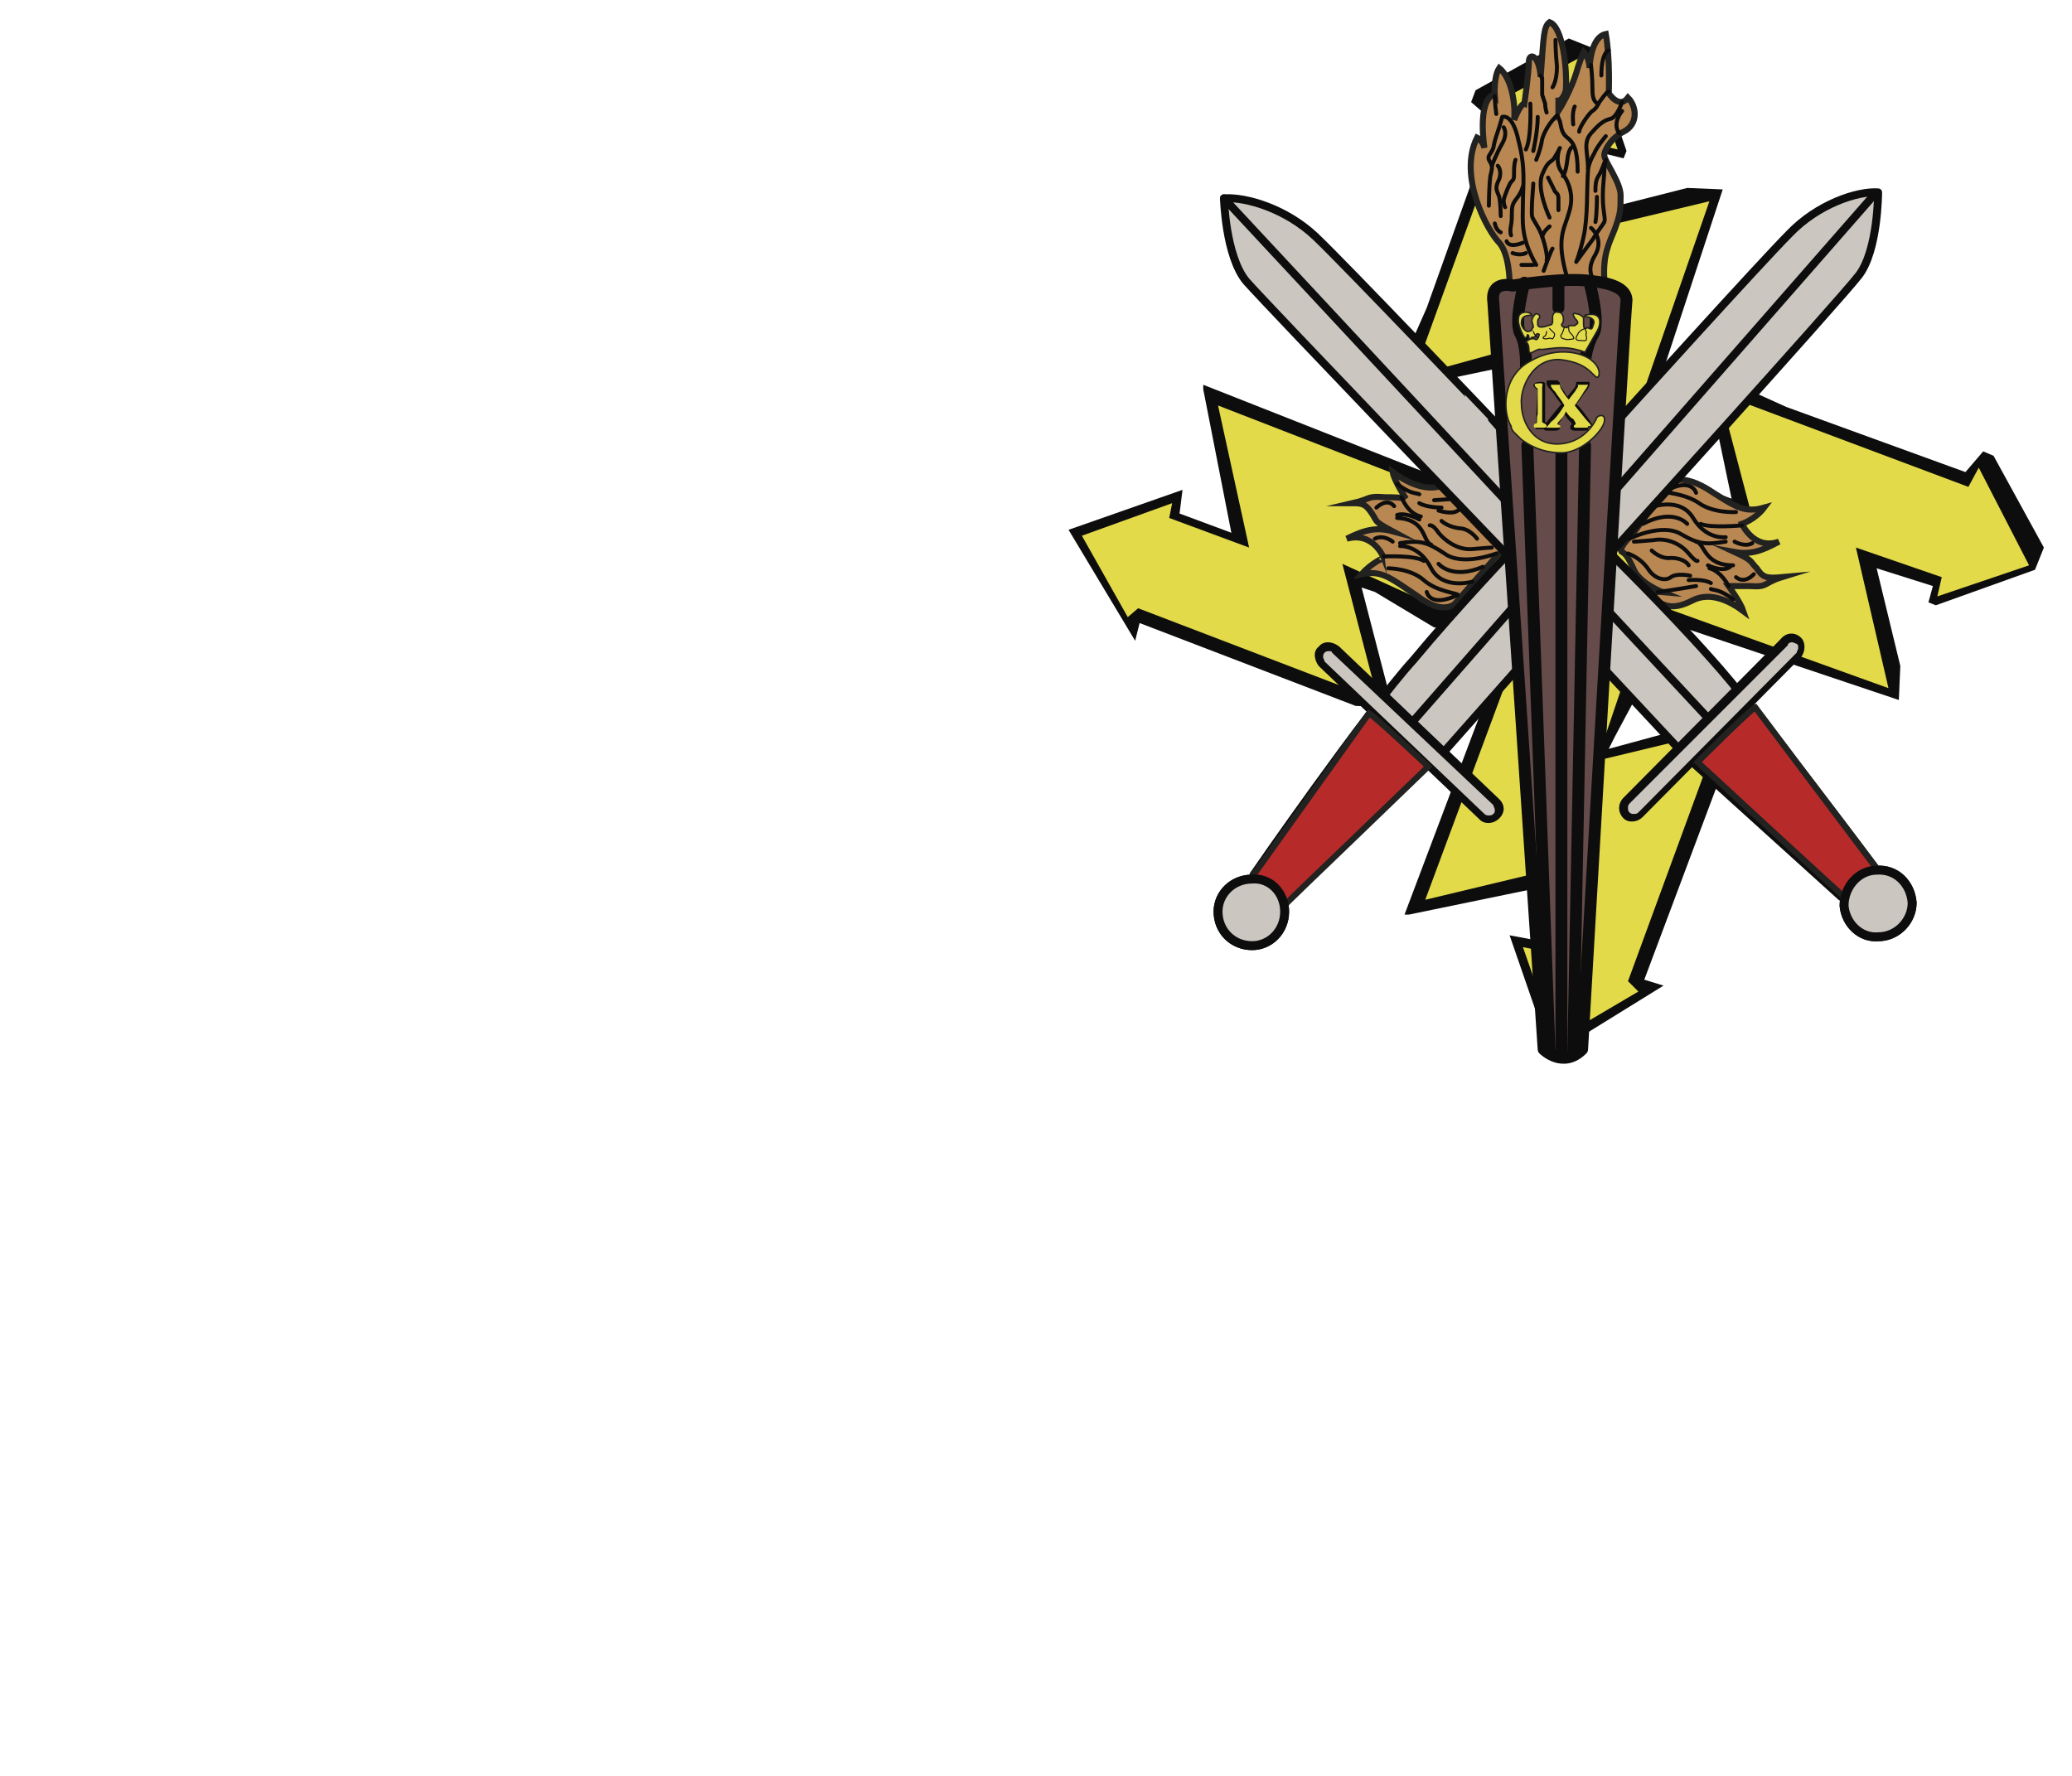 <?xml version="1.0" encoding="utf-8"?>
<!-- Generator: Adobe Illustrator 24.1.3, SVG Export Plug-In . SVG Version: 6.00 Build 0)  -->
<svg version="1.1" id="Lag_1" xmlns="http://www.w3.org/2000/svg" xmlns:xlink="http://www.w3.org/1999/xlink" x="0px" y="0px"
	 viewBox="0 0 140 120" style="enable-background:new 0 0 140 120;" xml:space="preserve">
<style type="text/css">
	.st0{fill:#0D0D0D;}
	.st1{fill:#E2DA49;}
	.st2{fill:#B98752;stroke:#222221;stroke-width:0.408;stroke-miterlimit:10;}
	.st3{fill:none;stroke:#0D0D0D;stroke-width:0.268;stroke-linecap:round;stroke-linejoin:round;stroke-miterlimit:10;}
	.st4{fill:#CBC6C0;stroke:#0D0D0D;stroke-width:0.536;stroke-linejoin:round;stroke-miterlimit:10;}
	.st5{fill:none;stroke:#0D0D0D;stroke-width:0.536;stroke-linecap:round;stroke-linejoin:round;stroke-miterlimit:10;}
	.st6{fill:#CBC6C0;}
	.st7{fill:#654C4B;stroke:#0D0D0D;stroke-width:0.804;stroke-linejoin:round;stroke-miterlimit:10;}
	.st8{fill:none;stroke:#0D0D0D;stroke-width:0.804;stroke-linecap:round;stroke-linejoin:round;stroke-miterlimit:10;}
	.st9{fill:#E2DA49;stroke:#222221;stroke-width:0.102;stroke-miterlimit:10;}
	.st10{fill:none;stroke:#0D0D0D;stroke-width:6.701110e-02;stroke-linecap:round;stroke-linejoin:round;stroke-miterlimit:10;}
	.st11{fill:#D5E1F1;stroke:#0D0D0D;stroke-width:0.603;stroke-linejoin:round;stroke-miterlimit:10;}
	.st12{fill:#B62B29;stroke:#222221;stroke-width:0.408;stroke-miterlimit:10;}
	.st13{fill:#CBC6C0;stroke:#0D0D0D;stroke-width:0.603;stroke-linejoin:round;stroke-miterlimit:10;}
</style>
<polygon class="st0" points="104.8,71.3 112.4,66.6 111.1,66.2 116.8,51 116.8,48.4 108.7,50.6 109.1,49.8 111.4,45.5 111.5,27.7 
	116.4,12.8 114,12.7 107.3,14.4 108.5,10.4 109.7,10.7 109.9,10.2 107.5,3.2 106,2.6 99.7,6.1 99.4,6.9 100.9,8.2 96.4,20.8 
	94.5,25.1 95.9,26 102.6,24.6 100.4,30.7 102,43 94.9,61.8 95.2,61.8 104.9,59.8 103.6,63.5 102,63.2 "/>
<polygon class="st1" points="105.1,70.3 110.7,67 110,66.3 116.2,49.4 107.9,51.4 110.1,44.9 107.3,37.1 108.3,34.4 115.5,13.6 
	105.9,15.9 108,9.8 109.3,10.1 107.1,3.7 100.6,7.2 101.8,8 95.5,25.4 103.5,23.2 103.3,29.3 104.1,39.8 96.3,60.8 105.9,58.5 
	103.9,64.2 102.9,64 "/>
<polygon class="st0" points="72.2,35.8 76.7,43.3 77,42.1 91.6,47.7 94.1,47.8 92,39.7 92.9,40 96.9,42.4 114,42.5 128.3,47.3 
	128.4,45 126.8,38.4 130.6,39.6 130.3,40.7 130.8,40.9 137.5,38.5 138.1,37 134.7,30.8 134,30.5 132.8,31.9 120.7,27.5 116.5,25.6 
	115.6,27 117,33.7 111.2,31.5 99.3,33.1 81.3,26 81.3,26.3 83.2,36 79.7,34.7 79.9,33.1 "/>
<polygon class="st1" points="73.1,36.2 76.2,41.7 76.9,41.1 93.1,47.3 90.7,38.1 97.5,41.2 104.9,38.4 107.6,39.3 127.6,46.5 
	125.4,37 131.2,39 130.9,40.3 137.1,38.2 133.7,31.6 133,32.9 116.2,26.6 118.3,34.6 112.4,34.4 102.4,35.2 82.3,27.4 84.4,37 
	79,35 79.2,34 "/>
<path class="st2" d="M110,6.6c-0.6,0.8-1.3-0.3-1.3-0.3s0.1-2.3-0.2-4c-0.5,0.1-1,0.7-1.1,2.3c0-0.7-0.4-1.1-0.4-1.1
	s-0.1,0.2-0.4,1.1c-0.4,1.5-1.3,2.9-1.3,2.9c0-0.7,0-0.7,0-0.7s0.3,0,0.5-0.7c0.1-1.4-0.2-4.3-1.1-4.6c-0.4,0.3-0.4,0.9-0.6,3.7
	c-0.1-1.5-0.8-1.7-0.8-1S103,7,103,7s-0.2-0.1-0.7,1.1c0.1-0.5,0-2.7-1-3.5c-0.4,0.6-0.3,1.9-0.3,1.9c-0.1-0.1-0.1-0.1-0.1-0.1
	c-1.1,0.5-0.6,3.6-0.6,3.6s-0.1-0.5-0.5-0.7c-1.3,2.6,0.7,6.3,1.5,7.1c0.7,0.8,0.7,2.7,0.7,2.7c6.4-0.2,6.4-0.2,6.4-0.2
	c-0.1-1.7,0.3-2.4,0.7-3.4c0.4-1.1,0.4-1.3,0.4-2.3c0-0.9-1.1-2.3-1.1-2.7c0-0.4,0.5-1.2,1.3-1.6C110.7,8.4,110.6,7.2,110,6.6
	L110,6.6z"/>
<path class="st3" d="M101,6.5c0,0,0,0.5,0.1,1.2"/>
<path class="st3" d="M100.6,13.9c0,0,0-1.2,0.1-2c0.2-0.8,0.1-0.7-0.1-1.1c-0.1-0.3,0.1-0.3,0.3-0.8c0.1-0.5,0.1-0.5,0.3-1.1
	c0.2-0.6,0.3-1,0.3-1s0.7-0.3,1.1,1.6c0.5,1.9,0.3,3,0.3,4.2s-0.2,2.3,0.9,4.2"/>
<path class="st3" d="M101.6,8.6c0,0,0.3,0.4-0.1,1.1c-0.4,0.7-0.7,1.5-0.7,1.5"/>
<path class="st3" d="M101.2,11.2c0,0,0.3,0.3,0.1,0.9c-0.3,0.6-0.2,0.7,0,1.2c0.1,0.5,0.1,1.3,0.1,1.3"/>
<path class="st3" d="M101.4,15.7c0,0-0.3-0.1-0.4-0.6"/>
<path class="st3" d="M102.1,15.9c0,0-0.1-0.2,0-0.7c0.1-0.5,0-0.9,0.1-1.3c0.1-0.4,0.5-0.6,0.7-1.3"/>
<path class="st3" d="M102.4,10.8c0,0-0.1,0.2-0.1,0.8c0,0.5,0,0.5-0.2,0.7c-0.1,0.1-0.4,0.8-0.5,1.2c0,0.4,0.1,0.5,0.1,0.5"/>
<path class="st3" d="M101.8,16.3c0,0,0.1,0.5,1.1,0.1"/>
<path class="st3" d="M102.2,17.1c0,0,0.5,0.2,0.9,0"/>
<line class="st3" x1="102.8" y1="17.9" x2="103.6" y2="17.9"/>
<path class="st3" d="M104.3,18.3c0,0,0.5-1.4,0.6-1.5"/>
<path class="st3" d="M104.5,17.6c0.1-0.1-0.1-1.3-0.5-2.1c-0.5-0.9-0.5-0.7-0.5-1.3c0-0.7,0.1-1.5,0.1-1.8"/>
<path class="st3" d="M104.7,15.3c0,0-0.4,0.3-0.5,0.7"/>
<path class="st3" d="M104.7,14.7c0,0-0.9-1.9-0.5-2.9c0.4-1,0.6-0.8,0.8-1.1c0.2-0.3,0.4-0.7,0.4-0.7c0-0.1-0.4,0.9,0.1,1.6
	c0.5,0.7,0.9,1.6,0.5,2.8c-0.3,1.1-0.9,1.7-0.1,4.4"/>
<path class="st3" d="M103.8,10.8c0,0,0.3-0.7,0.4-1.4c0.2-0.7,0.7-1.3,0.9-1.5c0.2-0.2,0.1-0.1,0.3,0.3c0.1,0.4,0.1,0.8,0.5,1.1
	c0.4,0.3,0.7,0.8,0.7,2.3"/>
<path class="st3" d="M106.3,9.9c0,0-0.3,0-0.4,0.9c-0.1,0.9-0.3,1.1-0.3,1.1"/>
<path class="st3" d="M103.6,10.2c0,0,0.3-1.3,0.3-2.3"/>
<path class="st3" d="M103.4,7c0,0,0.1,2.3-0.3,3.1"/>
<path class="st3" d="M104.5,7.6c0,0-0.1-0.3-0.1-0.6c-0.1-0.3-0.1-0.3-0.2-0.6c0-0.3,0-1.1,0-1.1"/>
<line class="st3" x1="104.2" y1="5.3" x2="104.1" y2="5.1"/>
<path class="st3" d="M104.9,5.9c0,0,0.3-0.4,0.3-1.4c-0.1-1-0.1-1.7-0.1-1.8"/>
<path class="st3" d="M108.7,3.4c0,0-0.5,0.1-0.5,1.7"/>
<path class="st3" d="M107.5,4.4c0,0,0.1,0.8,0.1,1.7s0.4,0.9,0.4,0.9s0.6-0.9,0.7-0.8"/>
<path class="st3" d="M108,7c0,0-0.1,0.3-0.4,0.5c-0.2,0.1-0.9,1.1-0.9,1.4"/>
<path class="st3" d="M106.3,8.4c0,0-0.1-0.8,0.1-1.2"/>
<path class="st3" d="M109.6,6.9c0,0-0.3,0.9-0.7,1.1c-0.3,0.1-0.6,0.1-1.3,0.9c-0.7,0.7-0.3,1.3-0.3,2.6c-0.1,1.4,0,3.1-0.3,4.5
	c-0.3,1.3-0.5,1.7-0.5,1.7s0.5-0.7,1.1-1.5c0.5-0.8,0.7-1,0.8-1.2s-0.1-0.7-0.1-1.7c0-0.9,0.1-1.4,0.1-1.8c0-0.3,0.1-0.7,0.1-0.7"/>
<path class="st3" d="M108.5,9.2c0,0-0.6,0.7-0.8,1.2c-0.3,0.5-0.4,1-0.4,1"/>
<path class="st3" d="M108.4,11c0,0-0.2,0.6-0.4,0.9c-0.2,0.3-0.2,0.7-0.2,1"/>
<path class="st3" d="M104.6,12c0,0,0.3,0.6,0.4,0.8c0.1,0.3,0.3,0.2,0.3,0.6c0,0.4,0,0.7,0,0.8"/>
<path class="st3" d="M107.9,13.3c0,0,0,1.2-0.1,1.7"/>
<path class="st3" d="M107.5,15.4c0,0,0.9,0.7,0.3,1.8c-0.7,1.1-0.1,1.7-0.1,1.7"/>
<path class="st3" d="M109.6,7.5c0,0-0.7,0.8-0.2,1.5"/>
<path class="st2" d="M118.7,38.4c-0.5-0.5-0.2-0.5-1.5-1.1c1.1,0.2,1.9-0.1,3-0.7c-1.7,0.6-2.5-1.2-2.5-1.2s0.9-0.3,1.5-1.1
	c-1.4,0.4-2-0.1-3.9-1.3c-1.9-1.1-2.5-0.3-2.5-0.3c-2.5,3.4-2.5,3.4-2.5,3.4c-0.7,0.7-0.9,1.1-0.7,1.2c0.2,0.1,0.4,0.3,0.8,1.2
	c0.4,0.9,1.9,1.5,1.9,1.5s-1.1-0.1-0.5,0.5c0.7,0.5,1.3,0.7,2.5,0.1c1.3-0.7,2.7,0.1,3.5,0.7c-0.2-0.6-1-1.7-1-1.7s0.1,0,1.4,0
	c1.3,0.1,0.9-0.2,2.2-0.6C119.3,39.1,119.1,39,118.7,38.4L118.7,38.4z"/>
<path class="st3" d="M114.6,33.3c0,0-0.3-1.1-2.1-0.1c-0.2,0.1,1.3,0.1,2.3,0.8c1,0.7,2.5,0.6,2.5,0.6"/>
<path class="st3" d="M117.7,35.5c0,0-2.1,0.2-2.8-0.1"/>
<path class="st3" d="M116.6,36.3c0,0-1.3,0.2-2.2-1.3c-0.9-1.5-2.9-0.7-2.9-0.7"/>
<path class="st3" d="M114,35.4c0,0-0.9-1.1-3,0"/>
<path class="st3" d="M110.1,36.4c0,0,2.2-1.1,3.5-0.3c1.2,0.7,1.7,0.7,3,0.5"/>
<path class="st3" d="M114.6,36.6c0.6,0.1,0.5,1.6,2.5,1.6"/>
<path class="st3" d="M117.2,36.6c0,0,0.7,0.4,1.2,0.1"/>
<path class="st3" d="M118.5,38.8c0,0-0.6,0.7-1.2,0.2"/>
<path class="st3" d="M116.8,39.6c0,0-0.5-1-1.3-1.2"/>
<path class="st3" d="M115.4,38.2c0,0,1,0.5,1.5,0.1"/>
<path class="st3" d="M114.7,37.9c0,0-0.1,0.1-0.6-0.5c-0.4-0.5-1.3-1.1-2.4-0.9c-1.1,0.1-1.3,0.1-1.3,0.1"/>
<path class="st3" d="M111.6,37.2c0,0,0.6,0.6,1.3,0.5c0.7,0,1.1,0.3,1.2,0.5"/>
<path class="st3" d="M114.2,38.9c0,0-0.9-0.2-1.3,0.1c-0.4,0.3-1.1,0.1-1.5-0.5c-0.4-0.6-0.9-0.9-1.4-1.1"/>
<path class="st3" d="M114.1,39.2c0,0,1-0.1,1.5,0.2"/>
<path class="st3" d="M115.6,39.8c0.2,0.1,0.6,0,1.5,0.7"/>
<path class="st3" d="M114.6,39.6c0,0-1.7,0.3-2.6,0.4"/>
<path class="st2" d="M92.7,34.7c0.4,0.6,0.1,0.5,1.4,1.2c-1.1-0.3-1.9-0.1-3.1,0.5c1.8-0.5,2.5,1.3,2.5,1.3S92.7,38,92,38.8
	c1.4-0.3,2,0.3,3.8,1.5c1.7,1.3,2.5,0.5,2.5,0.5c2.8-3.2,2.8-3.2,2.8-3.2c0.7-0.6,1-0.9,0.9-1.1c-0.2-0.1-0.4-0.3-0.7-1.3
	c-0.3-0.9-1.8-1.7-1.8-1.7s1.1,0.2,0.5-0.4c-0.6-0.6-1.3-0.9-2.5-0.3c-1.3,0.5-2.7-0.4-3.4-0.9c0.1,0.6,0.9,1.8,0.9,1.8
	s-0.1-0.1-1.4-0.1c-1.3-0.1-0.9,0.1-2.2,0.4C92.1,34,92.3,34.1,92.7,34.7L92.7,34.7z"/>
<path class="st3" d="M96.4,40c0,0,0.2,1.1,2.1,0.2c0.1-0.1-1.4-0.2-2.3-1c-0.9-0.8-2.4-0.8-2.4-0.8"/>
<path class="st3" d="M93.5,37.6c0,0,2.1-0.1,2.7,0.3"/>
<path class="st3" d="M94.6,36.9c0,0,1.3-0.1,2.1,1.5c0.8,1.5,2.8,0.9,2.8,0.9"/>
<path class="st3" d="M97.2,38.1c0,0,0.9,1.1,3,0.2"/>
<path class="st3" d="M101.1,37.4c0,0-2.3,0.9-3.5,0c-1.2-0.8-1.7-0.9-3-0.7"/>
<path class="st3" d="M96.7,36.8c-0.6-0.2-0.3-1.7-2.3-1.8"/>
<path class="st3" d="M94.1,36.6c0,0-0.6-0.5-1.2-0.2"/>
<path class="st3" d="M93,34.3c0,0,0.7-0.7,1.2-0.1"/>
<path class="st3" d="M94.7,33.6c0,0,0.4,1.1,1.3,1.3"/>
<path class="st3" d="M95.9,35.1c0,0-0.9-0.5-1.5-0.3"/>
<path class="st3" d="M96.6,35.5c0,0,0.2-0.1,0.6,0.5c0.4,0.5,1.3,1.2,2.3,1.1c1.1-0.1,1.3-0.1,1.3-0.1"/>
<path class="st3" d="M99.8,36.4c0,0-0.5-0.7-1.2-0.7c-0.7-0.1-1.1-0.4-1.2-0.5"/>
<path class="st3" d="M97.2,34.5c0,0,0.9,0.3,1.3,0c0.5-0.3,1.1,0.1,1.5,0.7c0.3,0.6,0.8,1,1.3,1.3"/>
<path class="st3" d="M97.4,34.3c0,0-1,0-1.5-0.3"/>
<path class="st3" d="M95.9,33.4c-0.2-0.1-0.6,0-1.5-0.7"/>
<path class="st3" d="M99.5,33.6c-0.9,0.1-2.6,0.2-2.6,0.2"/>
<path class="st4" d="M87.2,60.8c-1.7-0.7-1.7-0.7-1.7-0.7c-0.8-1-0.8-1-0.8-1S92.4,48,95.5,44.6c2.9-3.5,6.9-7.7,6.9-7.7
	c7.2-8.8,7.2-8.8,7.2-8.8s9.4-10.4,11.3-12.3c1.9-2,4.6-2.9,6-2.8l0,0c0,0,0,3.9-1.3,5.6c-1.3,1.7-17.7,19.8-17.7,19.8
	c-5.2,6.6-5.2,6.6-5.2,6.6c-5.4,6.1-5.4,6.1-5.4,6.1"/>
<line class="st5" x1="126.6" y1="13.2" x2="95.6" y2="48.6"/>
<path class="st0" d="M89.1,43.7c-0.4,0.3-0.3,0.9,0,1.3C100,55.4,100,55.4,100,55.4c0.3,0.3,0.9,0.3,1.3-0.1c0.4-0.4,0.4-0.9,0-1.3
	C90.5,43.7,90.5,43.7,90.5,43.7C90,43.3,89.4,43.3,89.1,43.7L89.1,43.7z"/>
<path class="st6" d="M89.8,44c-0.1,0-0.2,0-0.3,0.1c-0.1,0.1-0.1,0.2-0.1,0.3l0,0c0,0.1,0.1,0.2,0.1,0.3C100.3,55,100.3,55,100.3,55
	c0.1,0.1,0.2,0.1,0.3,0.1c0.1,0,0.2,0,0.3-0.1c0.1-0.1,0.1-0.1,0.1-0.3c0-0.1-0.1-0.2-0.1-0.3C90,44.1,90,44.1,90,44.1
	C90,44,89.9,44,89.8,44L89.8,44z"/>
<path class="st4" d="M82.7,13.4c0,0,0.1,3.9,1.5,5.6c1.5,1.7,18.6,19.5,18.6,19.5c5.5,6.6,5.5,6.6,5.5,6.6c5.6,6,5.6,6,5.6,6
	c10.5,9.5,10.5,9.5,10.5,9.5c1.7-0.7,1.7-0.7,1.7-0.7c0.8-1,0.8-1,0.8-1s-8.2-11-11.3-14.4c-3.1-3.5-7.3-7.6-7.3-7.6
	c-7.5-8.6-7.5-8.6-7.5-8.6S90.9,17.9,88.9,16S84.2,13.3,82.7,13.4L82.7,13.4z"/>
<line class="st5" x1="82.7" y1="13.4" x2="115.2" y2="48.3"/>
<path class="st0" d="M121.7,43.1c0.3,0.3,0.3,0.9,0,1.3C111,55.2,111,55.2,111,55.2c-0.4,0.4-1,0.4-1.3,0.1c-0.4-0.4-0.4-1,0-1.4
	c10.6-10.7,10.6-10.7,10.6-10.7C120.7,42.7,121.3,42.7,121.7,43.1L121.7,43.1z"/>
<path class="st6" d="M121.1,43.4c0.1,0,0.2,0.1,0.3,0.1c0.1,0.1,0.1,0.1,0.1,0.3l0,0c0,0.1-0.1,0.2-0.1,0.3
	c-10.7,10.8-10.7,10.8-10.7,10.8c-0.1,0.1-0.2,0.1-0.3,0.1c-0.1,0-0.2,0-0.3-0.1c-0.1-0.1-0.1-0.2-0.1-0.3c0-0.1,0-0.2,0.1-0.3
	c10.7-10.7,10.7-10.7,10.7-10.7C120.8,43.5,120.9,43.4,121.1,43.4L121.1,43.4z"/>
<path class="st7" d="M102.2,19.3c0,0-1.5-0.4-1.3,1.1c0.1,1.5,3.4,50.5,3.4,50.5s1.3,1.3,2.6,0c0,0,2.9-50.1,3-50.6
	c0-0.5-0.4-1.1-2.3-1.3C105.7,18.7,102.2,19.3,102.2,19.3L102.2,19.3z"/>
<polygon class="st0" points="104.1,25.8 104.1,25.8 104.1,25.8 "/>
<path class="st0" d="M104.5,28.6c-0.1-0.1-0.1-0.1-0.1-0.1c0-2.3,0-2.3,0-2.3c0-0.1,0-0.1,0-0.1c0-0.1,0-0.1,0-0.1
	c0-0.1,0-0.1,0-0.1c-0.1-0.1-0.1-0.1-0.2-0.1l0,0c-0.1,0-0.4,0-0.5,0.1c-0.1,0.1-0.1,0.1-0.1,0.1c0,0.1,0.1,0.2,0.2,0.3h0.1
	l-0.1,1.7c0,0.2,0,0.2,0,0.2c0,0.1,0,0.1,0,0.2v0.1c-0.1,0.1-0.1,0.2-0.1,0.3c0,0.1,0,0.1,0,0.1c0.1,0.1,0.1,0.1,0.1,0.1
	c0.5,0,0.5,0,0.5,0c0.1,0,0.4,0,0.4-0.3C104.6,28.7,104.5,28.6,104.5,28.6L104.5,28.6z"/>
<path class="st0" d="M107.6,28.7c-0.2-0.3-0.2-0.3-0.2-0.3l0,0c0,0-0.7-1-0.9-1.1c0.3-0.3,0.5-0.7,0.6-0.8c0.3-0.3,0.3-0.5,0.3-0.6
	l0,0c0-0.1,0-0.1-0.1-0.1c-0.7,0-0.7,0-0.7,0s0,0-0.1,0v0.1l0,0c0,0,0,0.1-0.1,0.3c0,0-0.1,0.1-0.5,0.6c-0.3-0.5-0.4-0.6-0.4-0.6
	c-0.1-0.1-0.1-0.3-0.1-0.3l0,0c0,0,0-0.1-0.1-0.1c0,0,0-0.1-0.1-0.1c-0.6,0-0.6,0-0.6,0c-0.1,0-0.1,0.1-0.1,0.1c0,0.1,0,0.1,0,0.1
	c0,0.1,0.1,0.3,0.4,0.6c0.1,0.1,0.3,0.5,0.6,0.8c-0.1,0.1-0.9,1.1-0.9,1.1c-0.2,0.3-0.2,0.3-0.2,0.3c-0.1,0.1-0.1,0.1-0.1,0.2
	c0,0.1,0,0.1,0,0.1c0.1,0.1,0.1,0.1,0.3,0.1c0.3,0,0.3,0,0.3,0c0.2,0,0.2,0,0.2,0c0.2,0,0.3-0.1,0.3-0.2l0,0c0-0.1-0.1-0.1-0.1-0.2
	c0,0,0-0.1,0.1-0.2c0.1-0.1,0.2-0.3,0.3-0.5c0.2,0.3,0.3,0.4,0.4,0.5c0.1,0.1,0.1,0.2,0.1,0.2c-0.1,0-0.1,0.1-0.1,0.2l0,0
	c0,0.1,0.1,0.2,0.3,0.2c0.3,0,0.3,0,0.3,0c0.3,0,0.3,0,0.3,0c0.2,0,0.3,0,0.3-0.1c0-0.1,0-0.1,0-0.1
	C107.7,28.7,107.7,28.7,107.6,28.7L107.6,28.7z M105.5,25.9L105.5,25.9L105.5,25.9L105.5,25.9L105.5,25.9L105.5,25.9z"/>
<path class="st8" d="M103,19.1c0,0-0.7,2.5-0.3,3.4c0.5,0.8,0.4,2.5,0.4,2.5"/>
<path class="st8" d="M107.4,19.1c0,0,0.7,2.5,0.3,3.4c-0.5,0.8-0.6,1.9-0.6,1.9"/>
<line class="st8" x1="103.2" y1="30.1" x2="104.7" y2="71.1"/>
<line class="st8" x1="105.5" y1="71.4" x2="105.5" y2="30.5"/>
<line class="st8" x1="106.3" y1="71.3" x2="107.1" y2="30.1"/>
<line class="st8" x1="105.3" y1="19.1" x2="105.3" y2="20.8"/>
<path class="st9" d="M107.1,23.8c0,0,0.5-0.9,0.8-1.4c0.3-0.5,0.4-1.4-0.8-1.1c-0.1,0.1,0,0.1,0,0.1s0.6,0,0.6,0.4
	c-0.1,0.3-0.1,0.5-0.3,0.4c-0.1-0.1-0.3,0-0.3,0s-0.1,0-0.1-0.3c0-0.2,0-0.2,0-0.4c0-0.1-0.3-0.3-0.5-0.3c-0.3-0.1-0.2,0.1-0.1,0.3
	c0.1,0.1,0.2,0.2,0.2,0.3c0,0.1-0.1,0.1-0.2,0.2c-0.1,0-0.1,0-0.3,0s-0.1,0.1-0.2,0.1c0,0.1-0.1,0-0.2,0c-0.1,0-0.3-0.1-0.1-0.3
	c0.1-0.3,0-0.7-0.3-0.7c-0.3-0.1-0.4,0.2-0.4,0.3c0,0.2,0,0.3,0,0.4c-0.1,0.1,0.1,0.1-0.3,0.2c-0.3,0.1-0.7,0.2-0.7-0.1
	c0-0.3,0-0.3,0.1-0.4c0.1-0.1,0-0.3-0.2-0.3c-0.1,0-0.3,0.3-0.3,0.5c0.1,0.3,0.1,0.4,0.1,0.4s-0.1,0.1-0.1,0.2
	c-0.1,0.1-0.3,0.1-0.3,0.1s-0.3-0.1-0.4-0.5c0-0.3,0-0.6,0.7-0.6c-0.1-0.3-0.9-0.3-0.9,0.2c-0.1,0.5,0.4,1.3,0.4,1.3
	s0.1,0.1,0.2-0.1c0-0.1,0.1-0.1,0.1,0.1s0.1,0.1,0.2,0c0.2,0,0.3-0.1,0.3-0.2c0.1-0.1,0.2,0,0.2,0s-0.1,0.5-0.3,0.3
	c-0.3-0.1-0.6,0.2-0.6,0.2s0.2,0.1,0.2,0.5c0,0.5,0.3,0.1,0.7,0C104.5,23.7,105.5,23.2,107.1,23.8L107.1,23.8z"/>
<path class="st10" d="M104.7,22.2c0,0,0.1,0.1,0.3,0.3c0.1,0.1,0,0.3-0.1,0.4c-0.1,0-0.1-0.1-0.4,0c-0.3,0-0.3-0.1-0.1-0.2
	c0.1-0.1,0.1-0.3,0.1-0.3"/>
<path class="st10" d="M103.6,22.4c0,0,0.1,0.3,0.3,0.4"/>
<line class="st10" x1="103.2" y1="22.6" x2="103.2" y2="22.8"/>
<path class="st10" d="M105.7,22.1c0,0-0.1,0.4-0.2,0.5c-0.1,0.1,0,0.3,0.2,0.3c0.2,0.1,0.5,0,0.6,0c0.1,0,0-0.2-0.1-0.3
	c-0.1-0.1-0.2-0.2-0.2-0.3s0-0.2,0-0.2"/>
<path class="st10" d="M107.1,22.2c0,0-0.4,0.1-0.5,0.4c-0.2,0.3-0.1,0.4,0.1,0.4c0.2,0,0.5,0.1,0.5-0.1c0-0.3-0.1-0.3,0-0.4
	C107.1,22.2,107.1,22.2,107.1,22.2"/>
<path class="st9" d="M107.9,25.5c0.2,0,0.3-0.6-0.3-1.1c-0.5-0.5-2.3-1.1-4.2,0c-1.9,1-1.9,3.4-1.3,4.4c0,0.3,0.3,0.5,0.7,0.9
	c0.4,0.3,1.3,0.9,2.7,0.9c1.4,0,2.8-1.5,2.9-2.1c0.1-0.5-0.3-0.5-0.5-0.3c-0.1,0.3-0.9,1.8-2.7,1.8c-1.7,0-2.4-1.6-2.4-2.7
	c-0.1-1,0.7-3.1,2.6-3C107.3,24.5,107.6,25.4,107.9,25.5L107.9,25.5z"/>
<path class="st1" d="M104.1,25.9c0.2,0,0.1,0.1,0.1,0.3s0,2.1,0,2.3c0,0.1,0.3,0.1,0.3,0.3c0,0.1-0.1,0.1-0.3,0.1s-0.3,0-0.5,0
	c-0.1,0-0.1-0.3,0.1-0.3c0.1,0,0-0.4,0.1-0.6c0-0.2,0-1.6,0-1.7s-0.2-0.1-0.2-0.3C103.6,25.9,104.1,25.9,104.1,25.9L104.1,25.9z"/>
<path class="st1" d="M107.3,28.5c-0.1-0.1-0.5-0.6-0.9-1.1c0.2-0.3,0.5-0.7,0.6-0.9c0.3-0.4,0.3-0.5,0.3-0.5c-0.7,0-0.7,0-0.7,0
	s0.1,0.1-0.1,0.3c0,0.1-0.3,0.4-0.5,0.7c-0.3-0.3-0.5-0.7-0.5-0.7c-0.1-0.1-0.1-0.3-0.1-0.3c-0.6,0-0.6,0-0.6,0s-0.1,0.1,0.3,0.5
	c0.1,0.2,0.4,0.5,0.6,0.9c-0.3,0.5-0.7,1-0.9,1.1c-0.2,0.3-0.3,0.3-0.3,0.4c0,0,0,0,0.2,0c0.3,0,0.3,0,0.5,0c0.3,0,0.3-0.1,0.1-0.2
	c-0.1,0-0.1-0.1,0.1-0.3c0.1-0.1,0.3-0.3,0.4-0.6c0.2,0.3,0.4,0.5,0.5,0.5c0.2,0.3,0.2,0.4,0.1,0.4c-0.1,0.1-0.1,0.2,0.1,0.2
	c0.3,0,0.3,0,0.5,0c0.3,0,0.3,0,0.3-0.1C107.6,28.8,107.5,28.7,107.3,28.5L107.3,28.5z"/>
<path class="st11" d="M86.8,61.6c0,1.3-1,2.3-2.2,2.3c-1.3,0-2.3-1-2.3-2.3c0-1.2,1-2.2,2.3-2.2C85.8,59.3,86.8,60.3,86.8,61.6
	L86.8,61.6z"/>
<path class="st11" d="M124.6,61.2c0.1,1.2,1.1,2.2,2.3,2.1c1.3,0,2.3-1.1,2.3-2.3c-0.1-1.3-1.1-2.3-2.4-2.2
	C125.6,58.8,124.6,59.9,124.6,61.2L124.6,61.2z"/>
<path class="st12" d="M92.5,48.2c0.4,0.2,4,3.6,4,3.6c-8.9,8.6-9.7,9.3-9.7,9.4c0,0,0,0,0,0c0.1-0.1-2.3-1.8-2.3-1.8L92.5,48.2z"/>
<path class="st12" d="M118.6,47.8c-0.4,0.2-3.9,3.7-3.9,3.7c9.1,8.4,9.9,9.1,9.9,9.1c0,0,0,0,0,0c-0.1-0.1,2.2-1.9,2.2-1.9
	L118.6,47.8z"/>
<path class="st13" d="M86.8,61.6c0,1.3-1,2.3-2.2,2.3c-1.3,0-2.3-1-2.3-2.3c0-1.2,1-2.2,2.3-2.2C85.8,59.3,86.8,60.3,86.8,61.6
	L86.8,61.6z"/>
<path class="st13" d="M124.6,61.2c0.1,1.2,1.1,2.2,2.3,2.1c1.3,0,2.3-1.1,2.3-2.3c-0.1-1.3-1.1-2.3-2.4-2.2
	C125.6,58.8,124.6,59.9,124.6,61.2L124.6,61.2z"/>
</svg>
